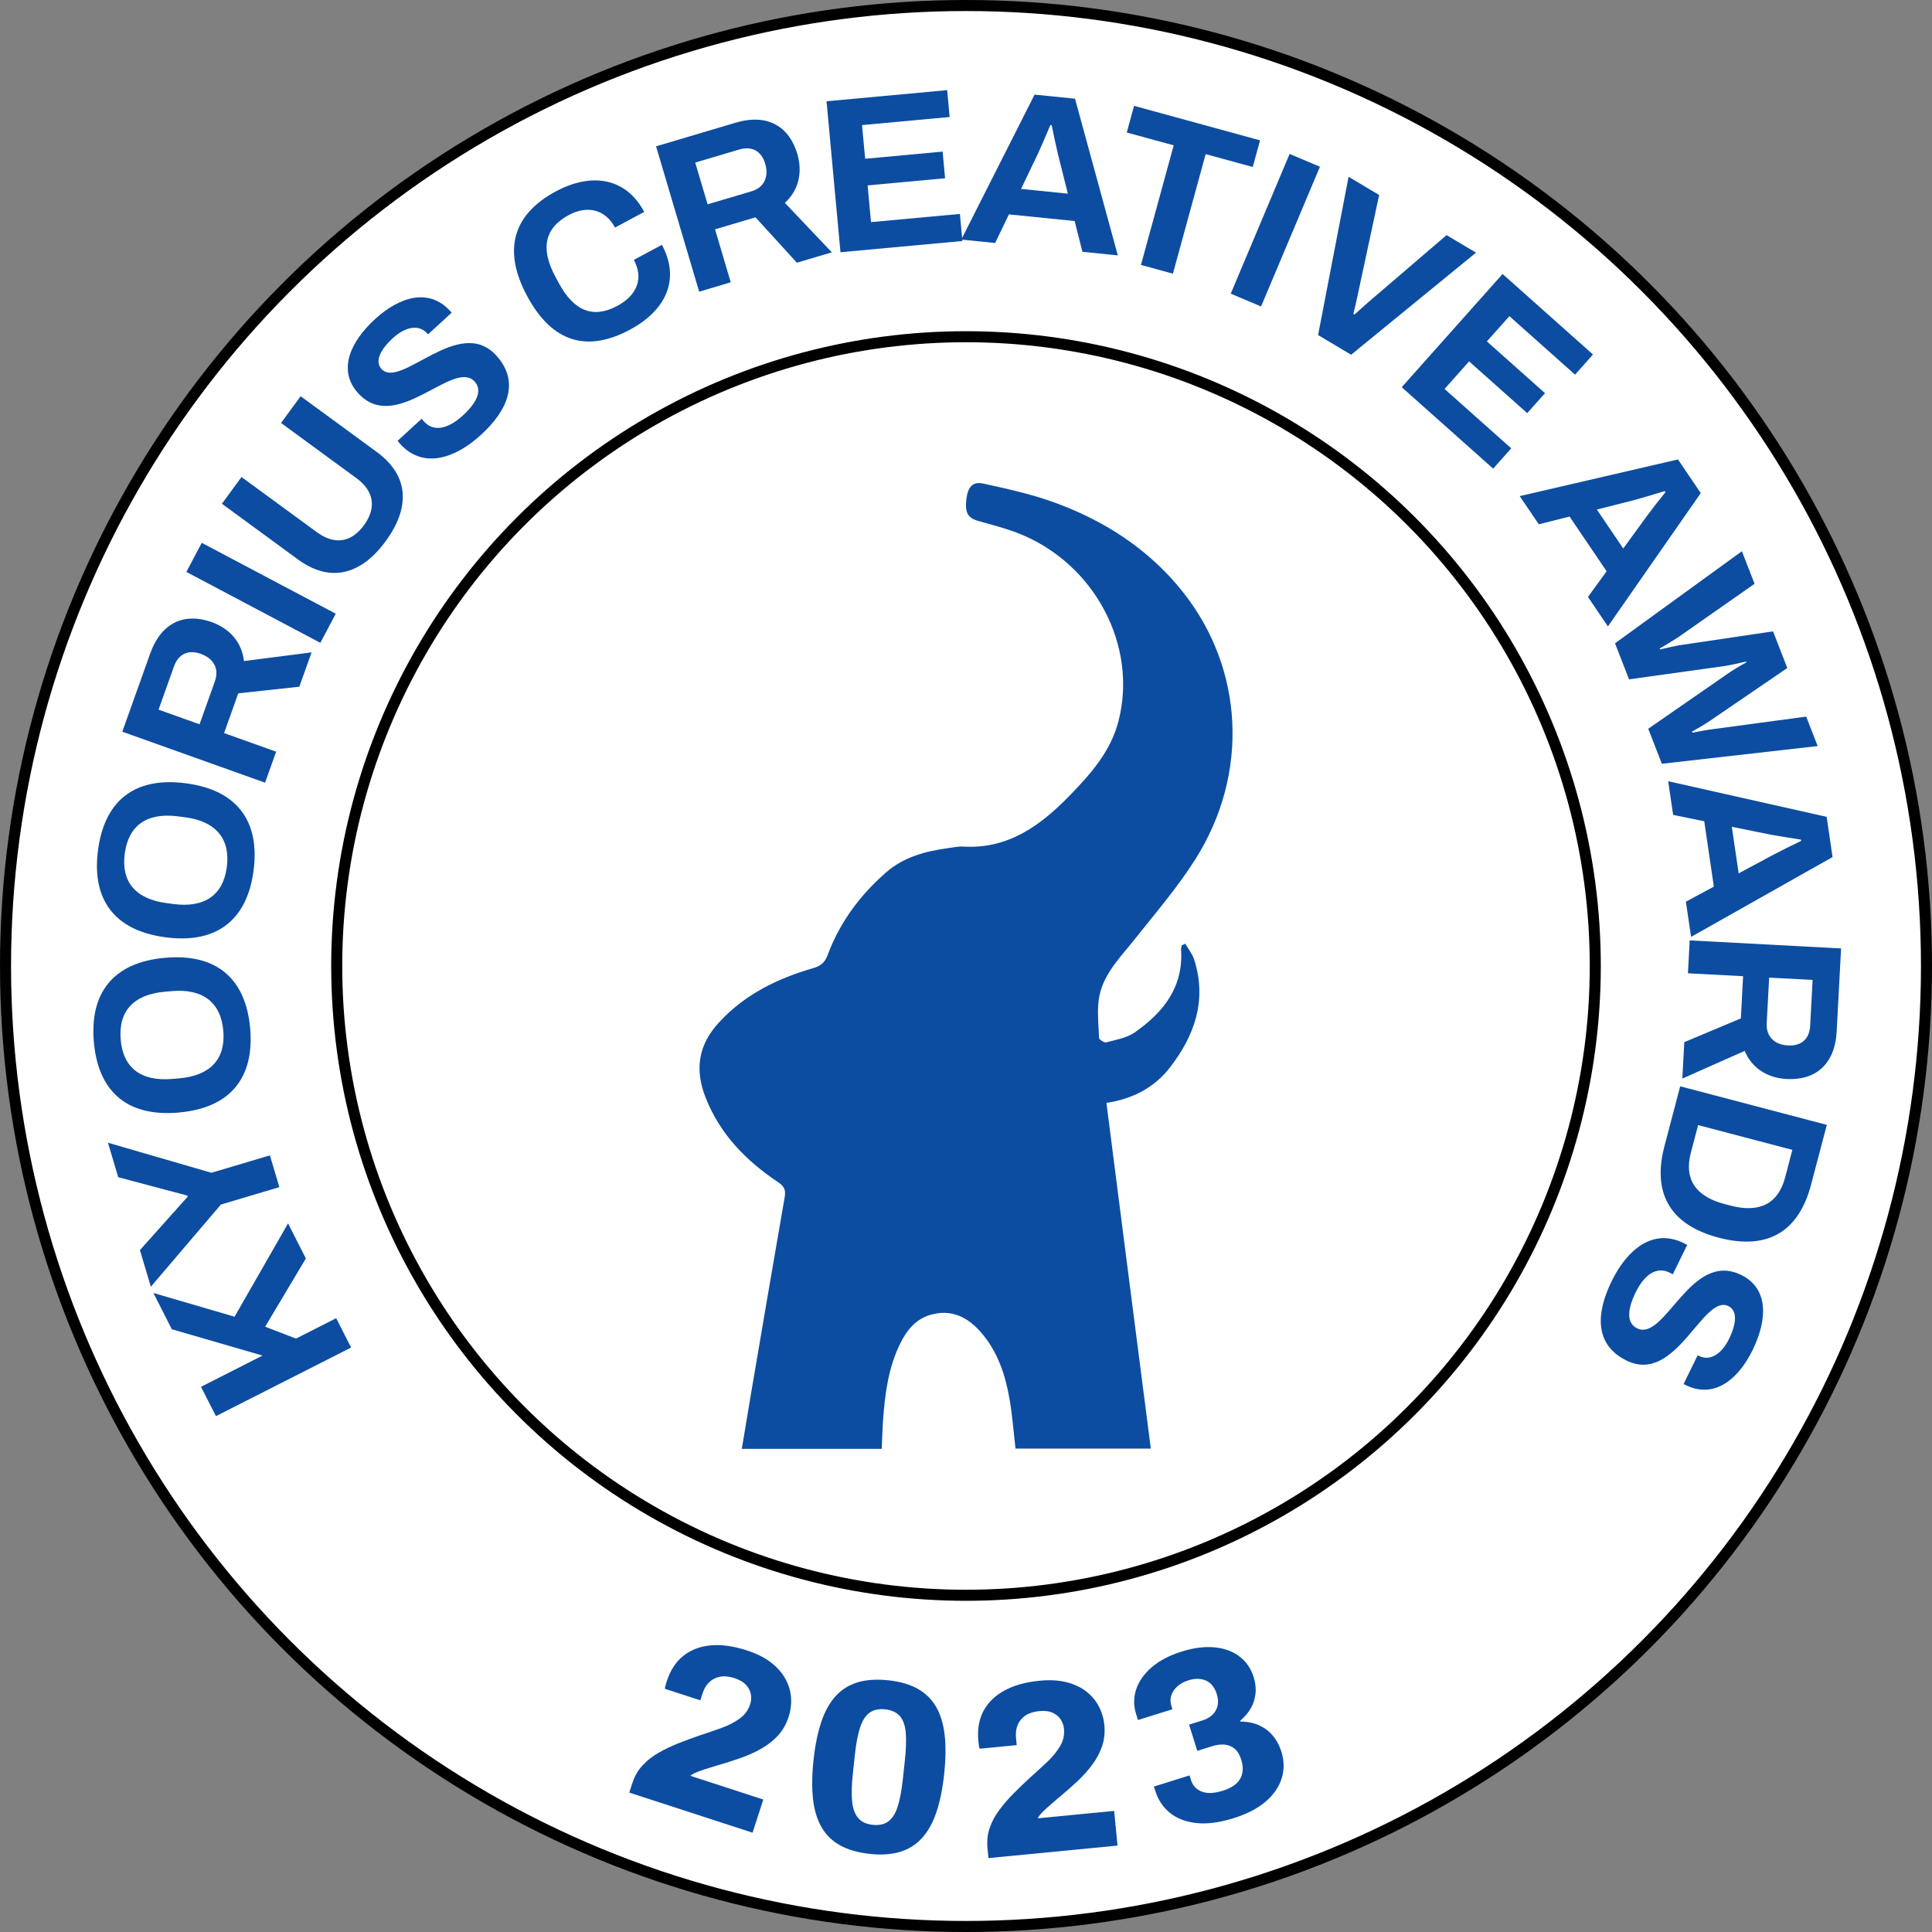 <svg width="70" height="70" viewBox="0 0 70 70" fill="none" xmlns="http://www.w3.org/2000/svg">
<rect x="0" y="0" width="70" height="70" fill="#808080" stroke="none"/>
<g clip-path="url(#clip0_2369_3109)">
<circle cx="35" cy="35" r="34.8" fill="white" stroke="black" stroke-width="0.4"/>
<path d="M7.824 51.31L7.283 50.247L9.511 49.115L6.225 48.161L5.558 46.847L8.499 47.707L10.437 44.325L11.082 45.597L9.607 48.069L10.724 48.5L12.181 47.76L12.721 48.824L7.823 51.31H7.824Z" fill="#0C4DA1"/>
<path d="M8.004 43.642L5.465 46.621L5.07 45.293L6.8 43.358L6.789 43.319L4.284 42.653L3.911 41.403L7.661 42.492L9.779 41.861L10.122 43.012L8.004 43.643V43.642Z" fill="#0C4DA1"/>
<path d="M6.476 40.31C4.562 40.477 3.553 39.504 3.401 37.757C3.248 36.002 4.073 34.869 5.988 34.702C7.894 34.535 8.912 35.508 9.064 37.263C9.217 39.009 8.383 40.143 6.476 40.309V40.31ZM6.221 35.911L5.974 35.932C4.841 36.031 4.283 36.634 4.373 37.671C4.463 38.7 5.116 39.19 6.25 39.091L6.497 39.07C7.614 38.972 8.181 38.377 8.091 37.347C8.001 36.31 7.338 35.813 6.222 35.91L6.221 35.911Z" fill="#0C4DA1"/>
<path d="M6.003 33.961C4.097 33.711 3.322 32.543 3.551 30.804C3.78 29.058 4.83 28.13 6.736 28.38C8.634 28.629 9.417 29.798 9.187 31.544C8.959 33.283 7.901 34.21 6.003 33.961ZM6.703 29.611L6.457 29.579C5.33 29.431 4.655 29.9 4.519 30.932C4.385 31.956 4.917 32.575 6.044 32.723L6.29 32.755C7.401 32.9 8.084 32.441 8.218 31.417C8.354 30.384 7.814 29.756 6.703 29.611V29.611Z" fill="#0C4DA1"/>
<path d="M4.431 26.51L5.443 23.675C5.853 22.529 6.71 22.197 7.668 22.539C8.339 22.779 8.769 23.289 8.838 23.952L11.289 23.637L10.845 24.881L8.633 25.121L8.119 26.561L10.005 27.235L9.604 28.358L4.431 26.511V26.51ZM7.787 24.681C7.946 24.236 7.749 23.86 7.274 23.69C6.822 23.529 6.466 23.69 6.302 24.151L5.745 25.712L7.23 26.243L7.787 24.681Z" fill="#0C4DA1"/>
<path d="M6.752 20.722L7.31 19.668L12.165 22.236L11.607 23.291L6.752 20.722Z" fill="#0C4DA1"/>
<path d="M10.799 20.272L8.04 18.252L8.75 17.283L11.483 19.284C12.123 19.752 12.727 19.658 13.185 19.032C13.644 18.405 13.556 17.795 12.916 17.326L10.183 15.325L10.893 14.356L13.651 16.376C14.821 17.232 14.872 18.382 13.973 19.609C13.084 20.824 11.968 21.128 10.799 20.272Z" fill="#0C4DA1"/>
<path d="M14.503 16.088C14.47 16.053 14.422 15.999 14.406 15.971L15.28 15.17C15.296 15.2 15.339 15.246 15.366 15.276C15.713 15.654 16.227 15.552 16.77 15.054C17.331 14.54 17.462 14.115 17.197 13.825C16.428 12.987 14.364 15.76 12.979 14.249C12.244 13.446 12.651 12.421 13.589 11.561C14.48 10.744 15.542 10.432 16.3 11.258L16.364 11.33L15.508 12.115L15.465 12.068C15.179 11.755 14.699 11.825 14.233 12.252C13.737 12.707 13.589 13.114 13.822 13.368C14.514 14.123 16.628 11.404 17.975 12.874C18.83 13.807 18.428 14.838 17.431 15.752C16.481 16.623 15.331 16.993 14.503 16.09V16.088Z" fill="#0C4DA1"/>
<path d="M19.096 10.72C18.187 9.028 18.618 7.75 20.136 6.936C21.384 6.265 22.653 6.393 23.342 7.677L22.284 8.245C21.924 7.575 21.268 7.436 20.612 7.789C19.709 8.274 19.587 9.03 20.122 10.024L20.239 10.243C20.784 11.259 21.474 11.562 22.37 11.081C23.075 10.702 23.329 10.093 22.966 9.416L23.982 8.87C24.671 10.155 24.095 11.264 22.825 11.945C21.308 12.759 20.023 12.45 19.096 10.721V10.72Z" fill="#0C4DA1"/>
<path d="M23.77 5.302L26.656 4.445C27.823 4.099 28.597 4.596 28.887 5.571C29.089 6.254 28.931 6.902 28.437 7.35L30.139 9.142L28.872 9.518L27.373 7.874L25.907 8.309L26.476 10.228L25.332 10.568L23.77 5.301V5.302ZM27.227 6.932C27.68 6.797 27.868 6.416 27.724 5.932C27.588 5.471 27.247 5.28 26.778 5.419L25.189 5.891L25.638 7.403L27.227 6.932Z" fill="#0C4DA1"/>
<path d="M29.948 3.669L34.318 3.266L34.407 4.239L31.233 4.532L31.346 5.752L34.153 5.493L34.242 6.458L31.435 6.717L31.558 8.048L34.779 7.751L34.87 8.732L30.452 9.139L29.947 3.669L29.948 3.669Z" fill="#0C4DA1"/>
<path d="M37.484 3.428L38.95 3.576L40.501 9.253L39.218 9.123L38.937 8.009L36.555 7.768L36.056 8.804L34.829 8.68L37.485 3.428H37.484ZM38.691 7.018L38.341 5.622C38.284 5.391 38.168 4.864 38.105 4.535L38.057 4.53C37.929 4.84 37.72 5.318 37.616 5.548L36.994 6.845L38.691 7.017L38.691 7.018Z" fill="#0C4DA1"/>
<path d="M42.525 5.266L40.825 4.801L41.09 3.835L45.654 5.085L45.39 6.051L43.683 5.584L42.497 9.916L41.339 9.599L42.525 5.266V5.266Z" fill="#0C4DA1"/>
<path d="M46.725 5.578L47.824 6.041L45.691 11.104L44.592 10.64L46.725 5.578Z" fill="#0C4DA1"/>
<path d="M48.862 6.405L49.969 7.065L49.193 10.684C49.158 10.868 49.081 11.185 49.035 11.373L49.076 11.397C49.203 11.277 49.433 11.079 49.595 10.933L52.412 8.519L53.478 9.154L48.954 12.853L47.757 12.14L48.862 6.404V6.405Z" fill="#0C4DA1"/>
<path d="M54.44 9.926L57.717 12.845L57.067 13.574L54.688 11.455L53.873 12.37L55.978 14.245L55.334 14.969L53.229 13.094L52.339 14.093L54.755 16.244L54.1 16.98L50.787 14.029L54.441 9.927L54.44 9.926Z" fill="#0C4DA1"/>
<path d="M60.796 16.646L61.622 17.866L58.258 22.696L57.535 21.628L58.211 20.698L56.868 18.715L55.754 18.996L55.062 17.975L60.797 16.646H60.796ZM58.813 19.874L59.66 18.71C59.8 18.518 60.13 18.092 60.342 17.833L60.315 17.793C59.996 17.893 59.495 18.039 59.252 18.108L57.857 18.462L58.814 19.874H58.813Z" fill="#0C4DA1"/>
<path d="M63.112 19.972L63.571 21.151L60.809 23.085C60.679 23.17 60.347 23.376 60.134 23.494L60.148 23.53C60.384 23.473 60.755 23.389 60.919 23.368L64.24 22.875L64.757 24.203L61.981 26.099C61.846 26.195 61.519 26.391 61.306 26.508L61.32 26.545C61.544 26.501 61.913 26.435 62.102 26.413L65.442 25.964L65.857 27.031L60.212 27.673L59.719 26.404L62.574 24.426C62.763 24.292 63.076 24.101 63.276 23.998L63.265 23.968C63.037 24.022 62.658 24.11 62.462 24.135L59.023 24.614L58.515 23.308L63.111 19.973L63.112 19.972Z" fill="#0C4DA1"/>
<path d="M66.183 29.596L66.397 31.053L61.271 33.945L61.083 32.669L62.096 32.124L61.748 29.756L60.621 29.525L60.441 28.305L66.183 29.596H66.183ZM62.996 31.643L64.264 30.963C64.474 30.852 64.956 30.61 65.259 30.468L65.252 30.421C64.921 30.372 64.407 30.286 64.157 30.242L62.747 29.956L62.995 31.643H62.996Z" fill="#0C4DA1"/>
<path d="M66.706 34.366L66.546 37.372C66.481 38.587 65.753 39.15 64.738 39.095C64.026 39.058 63.469 38.691 63.213 38.076L60.954 39.078L61.025 37.759L63.075 36.898L63.156 35.37L61.157 35.264L61.221 34.072L66.706 34.364V34.366ZM64.011 37.076C63.986 37.548 64.283 37.853 64.786 37.879C65.266 37.904 65.561 37.648 65.586 37.16L65.674 35.505L64.1 35.421L64.011 37.076Z" fill="#0C4DA1"/>
<path d="M66.189 40.756L65.618 42.925C65.185 44.574 64.094 45.322 62.274 44.844C60.454 44.365 59.872 43.177 60.306 41.528L60.876 39.359L66.189 40.756ZM61.261 41.771C61.014 42.708 61.426 43.346 62.471 43.621L62.704 43.682C63.757 43.959 64.43 43.606 64.676 42.669L64.941 41.662L61.526 40.764L61.261 41.771H61.261Z" fill="#0C4DA1"/>
<path d="M60.995 45.036C61.038 45.057 61.103 45.088 61.128 45.11L60.607 46.174C60.581 46.153 60.524 46.125 60.488 46.107C60.028 45.882 59.586 46.165 59.262 46.827C58.928 47.51 58.96 47.954 59.313 48.127C60.334 48.626 61.244 45.291 63.085 46.193C64.064 46.671 64.059 47.775 63.499 48.918C62.968 50.004 62.093 50.681 61.085 50.188L60.999 50.146L61.51 49.103L61.567 49.132C61.948 49.318 62.369 49.078 62.647 48.51C62.943 47.906 62.932 47.473 62.622 47.322C61.702 46.871 60.728 50.174 58.937 49.298C57.8 48.742 57.798 47.636 58.393 46.42C58.959 45.262 59.894 44.498 60.995 45.036V45.036Z" fill="#0C4DA1"/>
<path d="M42.944 34.192C43.053 34.382 43.199 34.559 43.265 34.762C43.738 36.232 43.287 37.514 42.393 38.672C41.828 39.404 41.046 39.813 40.088 39.961C40.357 42.059 40.622 44.137 40.889 46.214C41.156 48.295 41.425 50.375 41.696 52.485H36.794C36.724 51.89 36.681 51.29 36.579 50.699C36.426 49.814 36.148 48.969 35.545 48.276C35.058 47.715 34.456 47.418 33.7 47.642C33.166 47.801 32.845 48.211 32.61 48.69C32.184 49.562 32.064 50.505 31.995 51.456C31.971 51.797 31.963 52.14 31.947 52.495H26.877C26.987 51.836 27.092 51.197 27.2 50.557C27.608 48.16 28.014 45.762 28.432 43.367C28.477 43.108 28.405 42.977 28.19 42.832C27.03 42.055 26.083 41.093 25.562 39.758C25.167 38.747 25.301 37.861 26.043 37.053C26.978 36.033 28.16 35.454 29.46 35.079C29.734 34.999 29.884 34.879 29.988 34.6C30.428 33.42 31.159 32.432 32.106 31.607C32.746 31.05 33.531 30.841 34.349 30.729C34.533 30.703 34.719 30.662 34.902 30.673C36.524 30.77 37.696 29.913 38.745 28.836C39.503 28.057 40.233 27.243 40.52 26.146C41.24 23.395 39.658 20.405 36.894 19.321C36.425 19.137 35.932 19.013 35.446 18.875C35.065 18.768 34.954 18.578 35.015 18.076C35.068 17.644 35.24 17.437 35.629 17.522C36.505 17.713 37.391 17.908 38.231 18.216C40.045 18.881 41.631 19.909 42.851 21.439C45.066 24.219 45.274 28.03 43.31 31.133C42.66 32.16 41.856 33.093 41.097 34.05C40.605 34.669 40.022 35.246 39.844 36.034C39.731 36.534 39.803 37.08 39.82 37.604C39.822 37.665 40.01 37.786 40.081 37.767C40.433 37.672 40.823 37.608 41.112 37.407C42.15 36.684 42.886 35.763 42.792 34.394C42.79 34.347 42.81 34.3 42.819 34.253C42.861 34.232 42.903 34.212 42.945 34.19L42.944 34.192Z" fill="#0C4DA1"/>
<path d="M22.799 64.951L22.912 64.604C22.992 64.356 23.114 64.144 23.279 63.966C23.442 63.788 23.635 63.636 23.858 63.509C24.079 63.381 24.318 63.267 24.572 63.166C24.826 63.065 25.08 62.971 25.332 62.884C25.618 62.791 25.889 62.697 26.143 62.606C26.398 62.514 26.617 62.401 26.8 62.267C26.984 62.134 27.111 61.96 27.181 61.745C27.218 61.632 27.226 61.516 27.206 61.393C27.186 61.272 27.13 61.158 27.036 61.053C26.942 60.948 26.8 60.864 26.608 60.801C26.416 60.739 26.244 60.722 26.091 60.75C25.939 60.778 25.808 60.844 25.7 60.946C25.592 61.048 25.511 61.183 25.456 61.352L25.373 61.606L24.088 61.188C24.093 61.152 24.101 61.113 24.112 61.069C24.123 61.026 24.138 60.976 24.156 60.92C24.288 60.514 24.492 60.203 24.768 59.987C25.044 59.772 25.376 59.647 25.764 59.614C26.153 59.581 26.583 59.642 27.057 59.796C27.418 59.913 27.714 60.062 27.945 60.244C28.176 60.425 28.349 60.625 28.465 60.843C28.581 61.062 28.647 61.288 28.662 61.519C28.677 61.752 28.648 61.978 28.576 62.198C28.49 62.463 28.364 62.687 28.199 62.87C28.033 63.054 27.835 63.212 27.604 63.346C27.373 63.48 27.117 63.596 26.837 63.695C26.555 63.794 26.256 63.888 25.94 63.979C25.781 64.027 25.637 64.072 25.508 64.114C25.378 64.156 25.274 64.195 25.193 64.232C25.113 64.268 25.051 64.304 25.009 64.34L27.656 65.201L27.266 66.402L22.799 64.949L22.799 64.951Z" fill="#0C4DA1"/>
<path d="M31.508 67.169C31.083 67.123 30.727 67.021 30.441 66.862C30.154 66.703 29.929 66.485 29.769 66.208C29.607 65.931 29.504 65.591 29.458 65.185C29.412 64.781 29.418 64.307 29.476 63.765C29.534 63.229 29.629 62.767 29.759 62.382C29.89 61.996 30.064 61.686 30.281 61.449C30.497 61.213 30.762 61.048 31.077 60.953C31.391 60.859 31.761 60.835 32.185 60.88C32.61 60.926 32.964 61.028 33.248 61.187C33.533 61.347 33.755 61.564 33.916 61.841C34.077 62.117 34.18 62.459 34.227 62.863C34.273 63.268 34.266 63.738 34.209 64.275C34.151 64.818 34.056 65.282 33.924 65.667C33.794 66.053 33.619 66.363 33.403 66.6C33.187 66.836 32.923 67.002 32.612 67.096C32.3 67.191 31.932 67.216 31.508 67.17V67.169ZM31.621 66.117C31.857 66.142 32.047 66.099 32.194 65.986C32.34 65.874 32.452 65.692 32.53 65.441C32.608 65.189 32.668 64.866 32.711 64.471L32.785 63.782C32.829 63.381 32.839 63.048 32.817 62.783C32.795 62.518 32.724 62.316 32.605 62.178C32.485 62.041 32.308 61.959 32.072 61.933C31.836 61.908 31.646 61.95 31.499 62.06C31.354 62.169 31.24 62.349 31.159 62.6C31.079 62.851 31.016 63.177 30.974 63.578L30.901 64.259C30.857 64.66 30.849 64.993 30.873 65.258C30.898 65.523 30.971 65.726 31.09 65.867C31.208 66.009 31.386 66.092 31.622 66.117H31.621Z" fill="#0C4DA1"/>
<path d="M35.814 67.323L35.778 66.96C35.754 66.7 35.781 66.457 35.859 66.228C35.938 66 36.054 65.783 36.208 65.578C36.361 65.372 36.533 65.172 36.726 64.978C36.919 64.784 37.114 64.596 37.311 64.416C37.535 64.215 37.746 64.022 37.943 63.837C38.139 63.651 38.295 63.46 38.41 63.264C38.525 63.069 38.571 62.858 38.55 62.634C38.538 62.516 38.499 62.405 38.432 62.301C38.366 62.198 38.268 62.117 38.141 62.057C38.013 61.998 37.849 61.978 37.648 61.997C37.448 62.016 37.283 62.07 37.154 62.156C37.026 62.243 36.932 62.355 36.874 62.492C36.816 62.629 36.795 62.786 36.812 62.963L36.838 63.229L35.492 63.359C35.483 63.324 35.474 63.285 35.467 63.241C35.46 63.197 35.453 63.145 35.448 63.086C35.407 62.661 35.47 62.295 35.636 61.986C35.803 61.679 36.058 61.432 36.401 61.246C36.743 61.062 37.162 60.945 37.658 60.897C38.036 60.859 38.367 60.879 38.651 60.952C38.936 61.026 39.175 61.14 39.368 61.294C39.562 61.448 39.712 61.629 39.818 61.836C39.925 62.043 39.989 62.262 40.012 62.492C40.039 62.769 40.012 63.025 39.934 63.259C39.855 63.493 39.737 63.718 39.579 63.932C39.422 64.147 39.233 64.356 39.015 64.559C38.796 64.762 38.56 64.968 38.306 65.177C38.179 65.285 38.065 65.384 37.964 65.474C37.862 65.564 37.782 65.642 37.723 65.707C37.664 65.772 37.622 65.83 37.597 65.881L40.368 65.612L40.49 66.869L35.815 67.322L35.814 67.323Z" fill="#0C4DA1"/>
<path d="M44.694 65.876C44.185 66.035 43.736 66.095 43.346 66.052C42.957 66.009 42.637 65.885 42.386 65.681C42.136 65.477 41.959 65.211 41.857 64.883L41.809 64.73L43.1 64.326L43.15 64.488C43.215 64.698 43.347 64.84 43.545 64.914C43.742 64.989 43.996 64.978 44.307 64.88C44.619 64.783 44.828 64.638 44.936 64.446C45.044 64.254 45.056 64.025 44.972 63.758C44.914 63.571 44.831 63.436 44.724 63.352C44.616 63.267 44.494 63.22 44.357 63.21C44.221 63.2 44.079 63.218 43.931 63.264L43.38 63.437L43.082 62.486L43.574 62.332C43.715 62.288 43.833 62.221 43.926 62.133C44.02 62.045 44.082 61.937 44.113 61.809C44.145 61.681 44.135 61.535 44.084 61.371C44.036 61.218 43.963 61.096 43.867 61.005C43.77 60.914 43.651 60.858 43.511 60.837C43.371 60.815 43.219 60.83 43.055 60.882C42.902 60.93 42.771 61.002 42.661 61.098C42.551 61.195 42.477 61.305 42.438 61.429C42.399 61.553 42.401 61.683 42.444 61.819L42.479 61.929L41.231 62.32L41.164 62.108C41.068 61.802 41.069 61.502 41.166 61.208C41.264 60.914 41.452 60.646 41.731 60.407C42.01 60.167 42.37 59.978 42.812 59.84C43.247 59.703 43.644 59.652 44.003 59.686C44.362 59.72 44.664 59.83 44.909 60.017C45.154 60.205 45.326 60.453 45.423 60.765C45.489 60.975 45.511 61.177 45.488 61.374C45.466 61.571 45.406 61.749 45.311 61.909C45.215 62.07 45.091 62.214 44.938 62.343L44.949 62.377C45.296 62.374 45.602 62.466 45.865 62.653C46.129 62.841 46.319 63.119 46.434 63.487C46.532 63.816 46.532 64.135 46.435 64.442C46.338 64.749 46.145 65.026 45.857 65.275C45.568 65.524 45.181 65.724 44.694 65.877L44.694 65.876Z" fill="#0C4DA1"/>
<circle cx="35" cy="35" r="22.8" stroke="black" stroke-width="0.4"/>
</g>
<defs>
<clipPath id="clip0_2369_3109">
<rect width="70" height="70" fill="white"/>
</clipPath>
</defs>
</svg>
